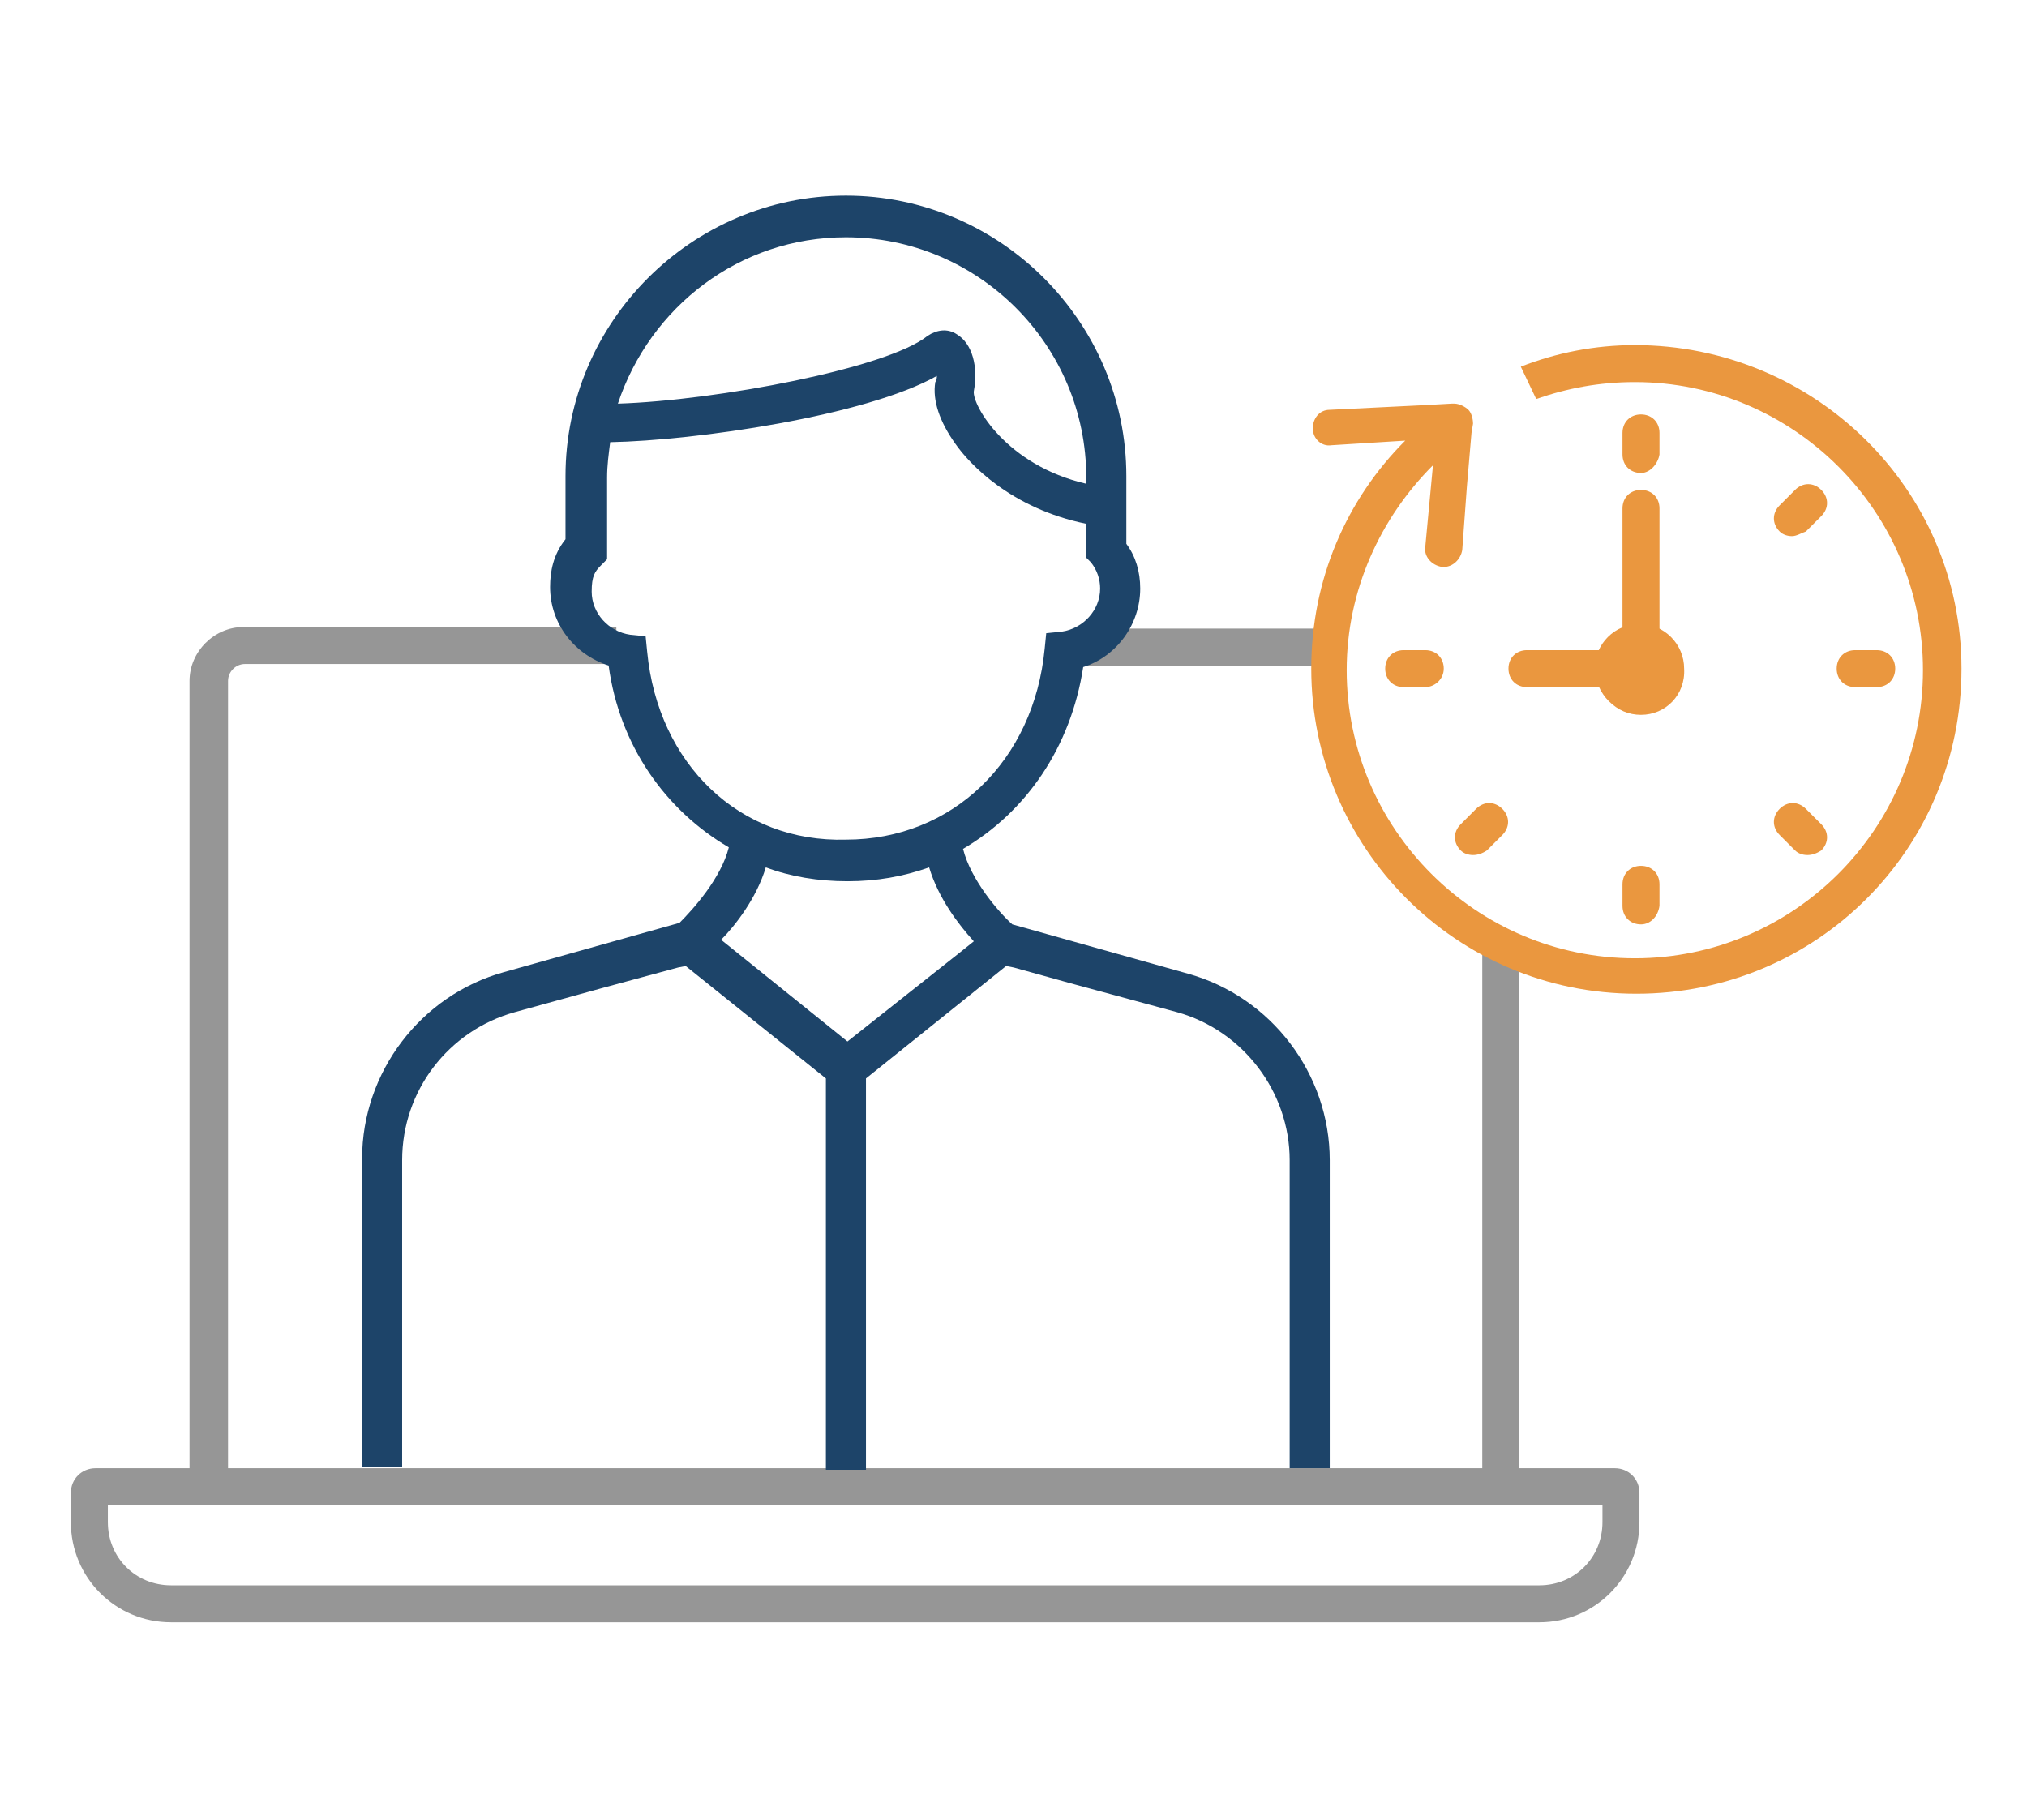 <?xml version="1.0" encoding="UTF-8"?>
<svg xmlns="http://www.w3.org/2000/svg" width="108" height="97" viewBox="0 0 108 97" fill="none">
  <g id="XterpriseIcons-01 1">
    <g id="Group">
      <path id="Vector" d="M78.977 50.161V78.239H12.15V36.287C12.15 35.794 12.561 35.384 13.053 35.384H32.839V33.413H12.971C11.411 33.413 10.098 34.727 10.098 36.287V78.239H5.09C4.351 78.239 3.776 78.813 3.776 79.552V81.112C3.776 84.067 6.157 86.448 9.113 86.448H82.015C84.971 86.448 87.351 84.067 87.351 81.112V79.552C87.351 78.813 86.777 78.239 86.038 78.239H80.948V50.161M70.932 33.496H57.55V35.466H70.932M85.381 80.209V81.112C85.381 83 83.903 84.478 82.015 84.478H9.113C7.224 84.478 5.747 83 5.747 81.112V80.209H85.381Z" fill="#969696"></path>
      <g id="Group_2">
        <path id="Vector_2" d="M21.427 61.819C21.427 58.125 23.89 54.923 27.42 53.938L32.182 52.624L36.123 51.557L36.533 51.475L44.004 57.468V78.321H46.139V57.468L53.609 51.475L54.02 51.557L56.975 52.378L62.722 53.938C66.252 54.923 68.715 58.207 68.715 61.819V78.239H70.85V61.819C70.85 57.222 67.73 53.117 63.297 51.885L53.938 49.258C53.199 48.602 51.721 46.877 51.311 45.236C54.677 43.265 57.057 39.817 57.714 35.548C59.52 34.973 60.752 33.249 60.752 31.361C60.752 30.458 60.505 29.637 60.013 28.98V25.368C60.013 17.158 53.281 10.426 45.071 10.426C36.861 10.426 30.13 17.158 30.13 25.368V28.734C29.473 29.555 29.309 30.458 29.309 31.279C29.309 33.249 30.622 34.891 32.428 35.466C33.003 39.735 35.466 43.183 38.832 45.153C38.421 46.795 36.944 48.437 36.205 49.176L26.846 51.803C22.412 53.035 19.293 57.14 19.293 61.737V78.156H21.427V61.819ZM45.071 12.643C52.132 12.643 57.878 18.39 57.878 25.45V25.779C53.609 24.793 51.803 21.591 51.885 20.853C52.132 19.539 51.803 18.308 50.982 17.815C50.49 17.487 49.915 17.569 49.422 17.897C47.288 19.621 38.175 21.345 32.921 21.509C34.645 16.337 39.407 12.643 45.071 12.643ZM34.481 34.727L34.399 33.906L33.578 33.824C32.428 33.66 31.525 32.675 31.525 31.525C31.525 30.704 31.689 30.458 32.018 30.13L32.346 29.801V25.45C32.346 24.793 32.428 24.219 32.51 23.562C37.026 23.48 46.139 22.166 49.915 20.032C49.915 20.114 49.915 20.278 49.833 20.36C49.669 21.345 50.079 22.495 50.9 23.644C51.639 24.711 53.856 27.092 57.878 27.913V29.719L58.125 29.965C58.453 30.376 58.617 30.869 58.617 31.361C58.617 32.511 57.714 33.496 56.565 33.66L55.744 33.742L55.662 34.563C55.087 40.556 50.736 44.743 45.071 44.743C39.407 44.907 35.055 40.72 34.481 34.727ZM40.802 46.221C42.116 46.713 43.593 46.96 45.153 46.96C46.713 46.96 48.109 46.713 49.505 46.221C49.997 47.863 51.064 49.258 51.885 50.161L51.064 50.818L45.153 55.498L38.421 50.079C39.16 49.34 40.31 47.863 40.802 46.221Z" fill="#1D4469"></path>
      </g>
      <g id="Group_3">
        <g id="Group_4">
          <g id="Group_5">
            <g id="Group_6">
              <path id="Vector_3" d="M87.433 25.204C86.859 25.204 86.448 24.793 86.448 24.219V23.069C86.448 22.495 86.859 22.084 87.433 22.084C88.008 22.084 88.419 22.495 88.419 23.069V24.219C88.337 24.711 87.926 25.204 87.433 25.204Z" fill="#EA973F"></path>
              <path id="Vector_4" d="M95.479 28.57C95.233 28.57 94.986 28.488 94.822 28.323C94.412 27.913 94.412 27.338 94.822 26.928L95.643 26.107C96.053 25.696 96.628 25.696 97.039 26.107C97.449 26.517 97.449 27.092 97.039 27.503L96.218 28.323C95.971 28.406 95.725 28.57 95.479 28.57Z" fill="#EA973F"></path>
              <path id="Vector_5" d="M99.994 36.615H98.845C98.27 36.615 97.86 36.205 97.86 35.63C97.86 35.056 98.27 34.645 98.845 34.645H99.994C100.569 34.645 100.979 35.056 100.979 35.63C100.979 36.205 100.569 36.615 99.994 36.615Z" fill="#EA973F"></path>
              <path id="Vector_6" d="M96.3 45.564C96.053 45.564 95.807 45.482 95.643 45.318L94.822 44.497C94.412 44.086 94.412 43.511 94.822 43.101C95.233 42.691 95.807 42.691 96.218 43.101L97.039 43.922C97.449 44.332 97.449 44.907 97.039 45.318C96.792 45.482 96.546 45.564 96.3 45.564Z" fill="#EA973F"></path>
              <path id="Vector_7" d="M87.433 49.258C86.859 49.258 86.448 48.848 86.448 48.273V47.124C86.448 46.549 86.859 46.139 87.433 46.139C88.008 46.139 88.419 46.549 88.419 47.124V48.273C88.337 48.848 87.926 49.258 87.433 49.258Z" fill="#EA973F"></path>
              <path id="Vector_8" d="M78.485 45.564C78.238 45.564 77.992 45.482 77.828 45.318C77.417 44.907 77.417 44.332 77.828 43.922L78.649 43.101C79.059 42.691 79.634 42.691 80.044 43.101C80.455 43.511 80.455 44.086 80.044 44.497L79.224 45.318C78.977 45.482 78.731 45.564 78.485 45.564Z" fill="#EA973F"></path>
              <path id="Vector_9" d="M75.94 36.615H74.79C74.216 36.615 73.805 36.205 73.805 35.63C73.805 35.056 74.216 34.645 74.79 34.645H75.94C76.514 34.645 76.925 35.056 76.925 35.63C76.925 36.205 76.432 36.615 75.94 36.615Z" fill="#EA973F"></path>
            </g>
            <g id="Group_7">
              <path id="Vector_10" d="M86.038 36.615H81.358C80.784 36.615 80.373 36.205 80.373 35.63C80.373 35.055 80.784 34.645 81.358 34.645H86.038C86.612 34.645 87.023 35.055 87.023 35.63C87.023 36.205 86.53 36.615 86.038 36.615Z" fill="#EA973F"></path>
              <path id="Vector_11" d="M87.433 35.22C86.859 35.22 86.448 34.809 86.448 34.234V27.092C86.448 26.517 86.859 26.107 87.433 26.107C88.008 26.107 88.419 26.517 88.419 27.092V34.234C88.337 34.809 87.926 35.22 87.433 35.22Z" fill="#EA973F"></path>
              <path id="Vector_12" d="M87.433 38.093C86.777 38.093 86.202 37.847 85.709 37.354C85.299 36.944 84.971 36.287 84.971 35.63C84.971 34.317 86.038 33.249 87.351 33.249C88.665 33.249 89.732 34.317 89.732 35.63C89.814 37.026 88.747 38.093 87.433 38.093Z" fill="#EA973F"></path>
            </g>
          </g>
        </g>
        <path id="Vector_13" d="M87.105 18.39C84.97 18.39 82.918 18.8 81.03 19.539L81.851 21.263C83.493 20.689 85.217 20.36 87.105 20.36C95.561 20.36 102.457 27.256 102.457 35.712C102.457 44.168 95.561 51.064 87.105 51.064C78.649 51.064 71.753 44.168 71.753 35.712C71.753 31.443 73.559 27.585 76.35 24.793L75.94 29.145C75.858 29.637 76.268 30.13 76.843 30.212H76.925C77.417 30.212 77.828 29.801 77.91 29.309L78.156 25.943L78.403 23.069L78.485 22.577C78.485 22.33 78.403 22.002 78.238 21.838C78.074 21.674 77.746 21.509 77.499 21.509H77.335L75.858 21.591L70.85 21.838C70.275 21.838 69.947 22.33 69.947 22.823C69.947 23.398 70.439 23.808 70.932 23.726L74.872 23.48C71.753 26.599 69.865 30.869 69.865 35.63C69.865 45.153 77.582 52.953 87.187 52.953C96.792 52.953 104.51 45.236 104.51 35.63C104.51 26.025 96.628 18.39 87.105 18.39Z" fill="#EA973F"></path>
      </g>
    </g>
  </g>
</svg>
